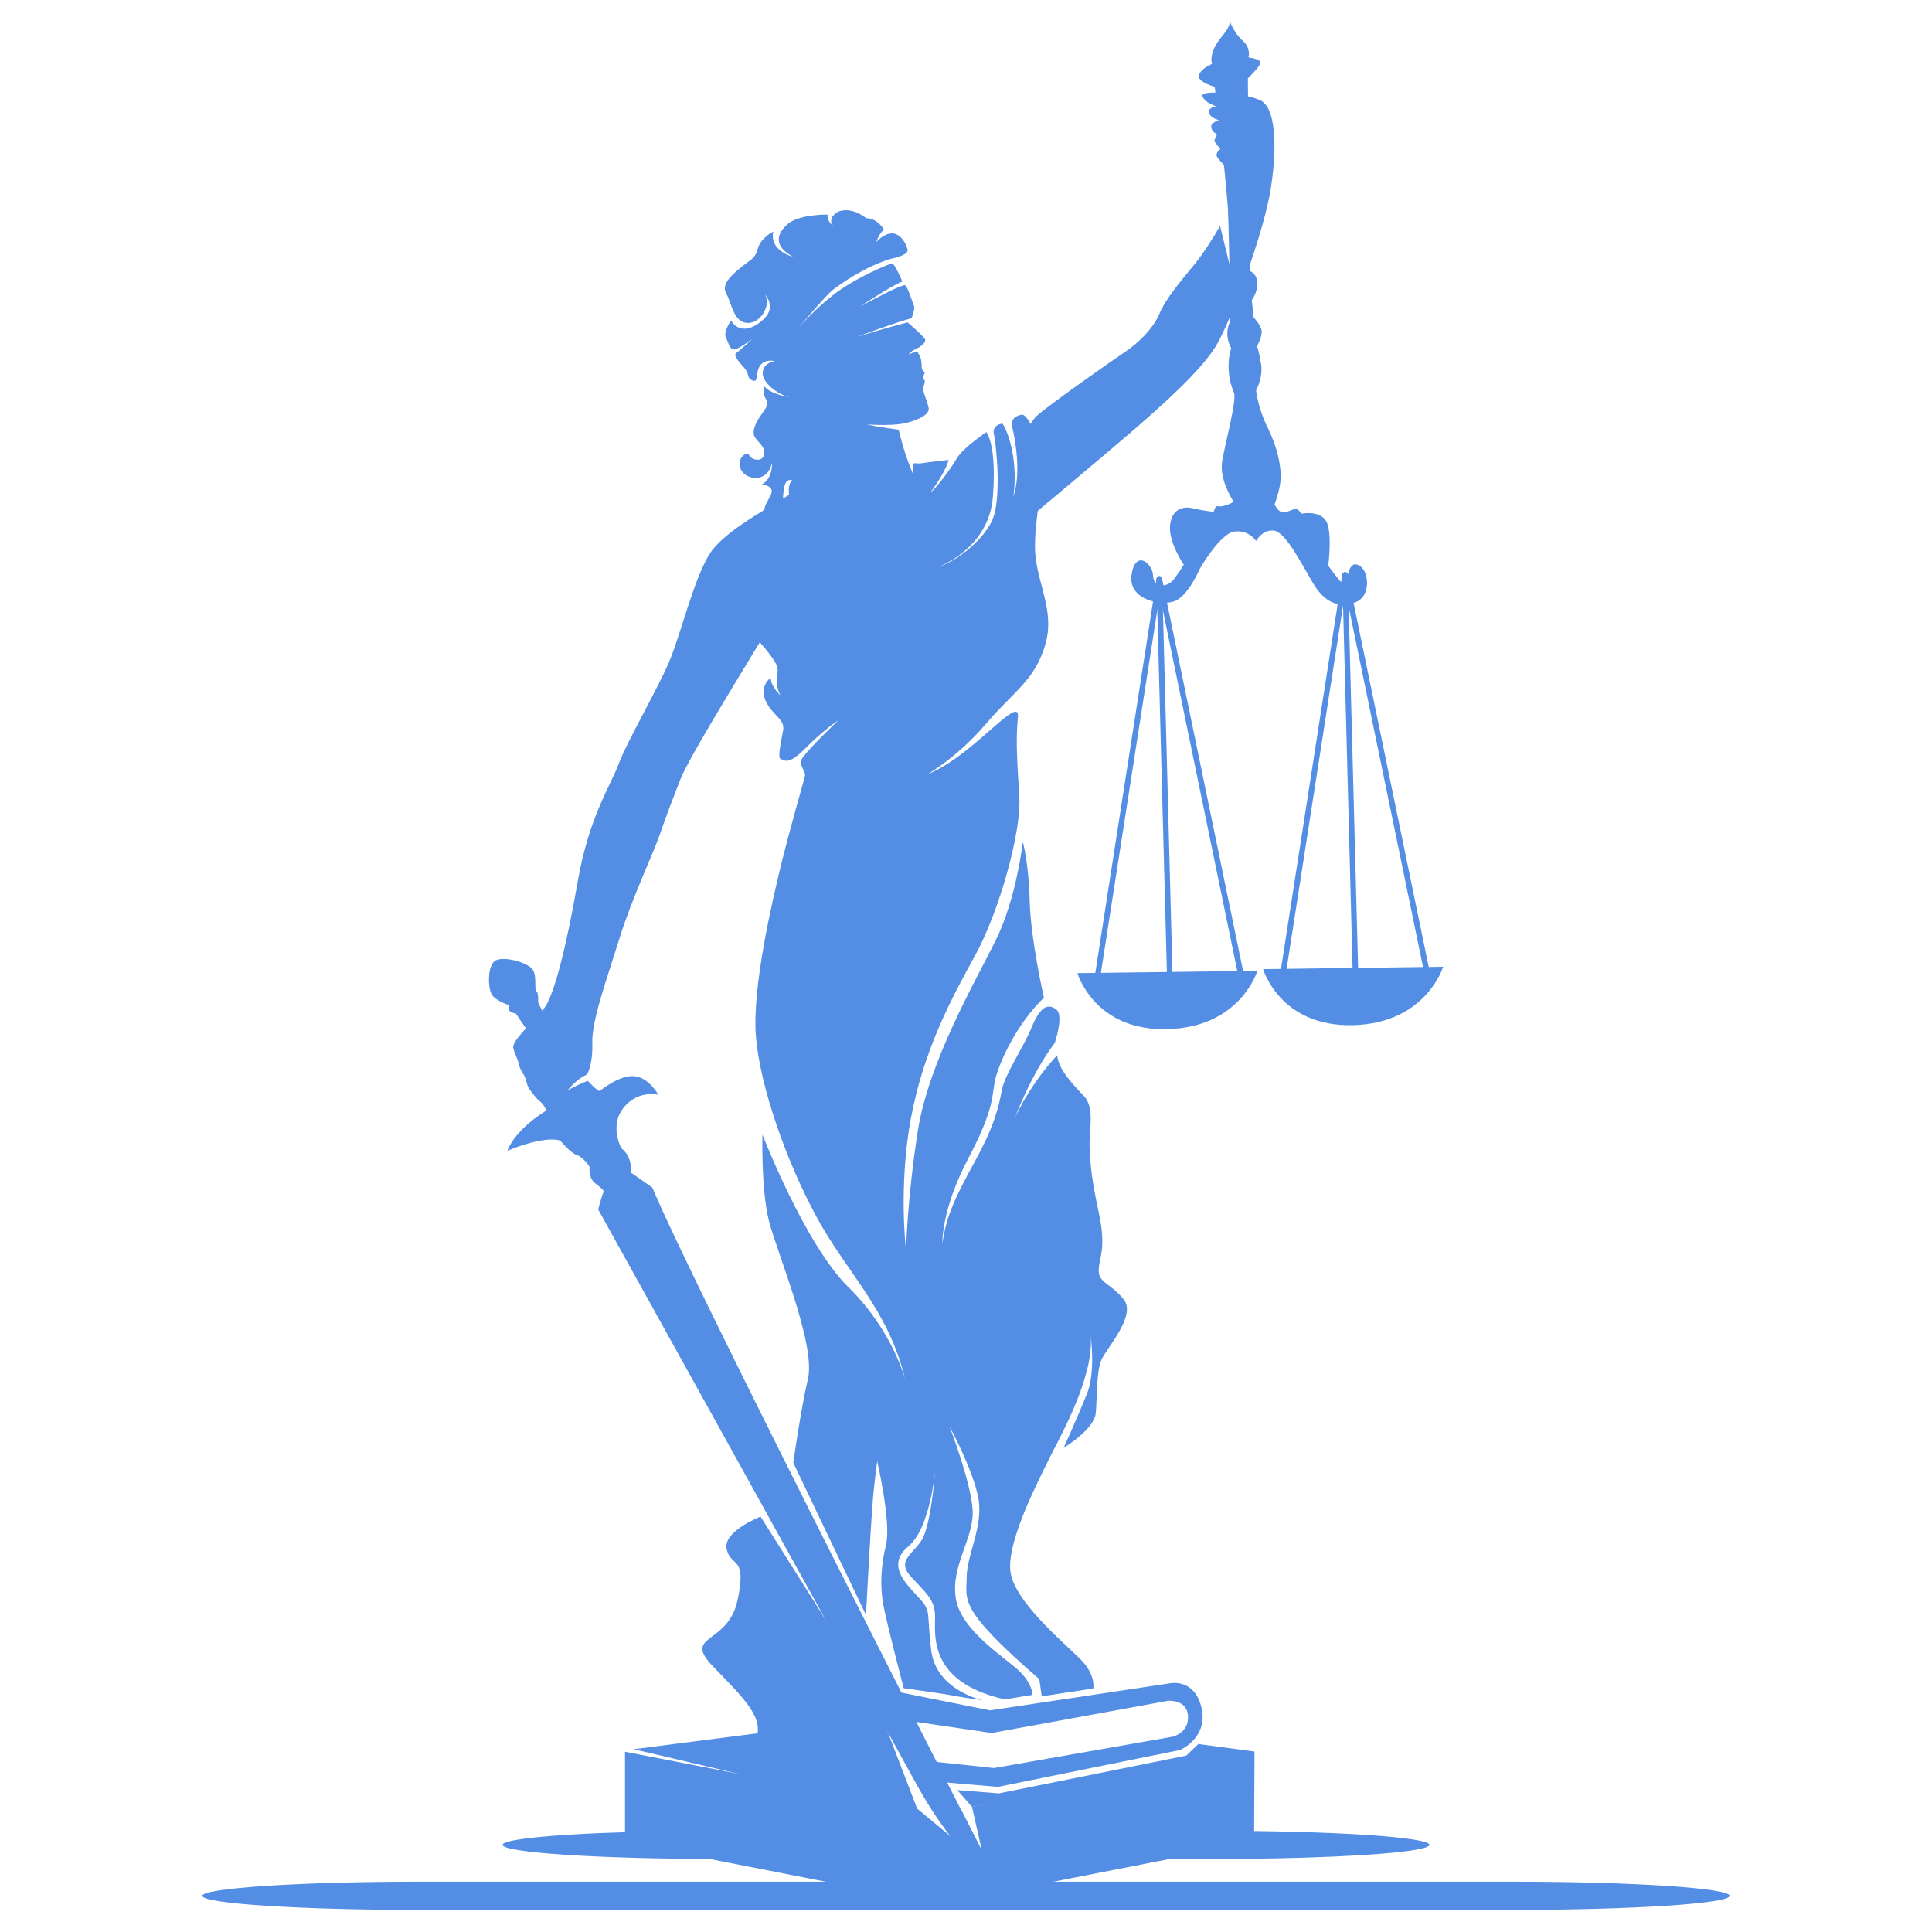 <?xml version="1.0" encoding="utf-8"?>
<!-- Generator: Adobe Illustrator 16.0.0, SVG Export Plug-In . SVG Version: 6.00 Build 0)  -->
<!DOCTYPE svg PUBLIC "-//W3C//DTD SVG 1.1 Tiny//EN" "http://www.w3.org/Graphics/SVG/1.1/DTD/svg11-tiny.dtd">
<svg version="1.1" baseProfile="tiny" id="Calque_1"
	 xmlns="http://www.w3.org/2000/svg" xmlns:xlink="http://www.w3.org/1999/xlink" x="0px" y="0px" width="36px" height="36px"
	 viewBox="0 0 36 36" xml:space="preserve">
<g>
	<path fill-rule="evenodd" fill="#538DE4" d="M15.288,8.176c0,0,0.138,0.567-0.411,0.933c-0.548,0.365-1.398,0.777-1.674,1.243
		c-0.274,0.466-0.502,1.39-0.703,1.902c-0.202,0.513-0.805,1.536-0.97,1.975c-0.164,0.438-0.558,0.997-0.768,2.213
		c-0.211,1.216-0.439,2.094-0.613,2.332c-0.173,0.235-0.621,0.613-0.585,0.754c0.037,0.142,0.088,0.21,0.097,0.278
		s0.06,0.169,0.096,0.215c0.037,0.048,0.059,0.205,0.105,0.27c0.045,0.064,0.146,0.195,0.206,0.237
		c0.059,0.042,0.113,0.165,0.113,0.165s-0.562,0.325-0.727,0.75c0,0,0.677-0.292,0.987-0.188c0,0,0.192,0.233,0.312,0.27
		c0.118,0.036,0.232,0.215,0.232,0.215s-0.022,0.211,0.101,0.306c0.124,0.097,0.179,0.135,0.156,0.175
		c-0.023,0.042-0.096,0.315-0.096,0.315s5.061,9.12,5.901,10.656s1.499,1.783,1.499,1.783s-5.613-10.972-6.391-12.847l-0.407-0.284
		c0,0,0.056-0.264-0.164-0.442c0,0-0.133-0.211-0.087-0.494c0.045-0.283,0.356-0.585,0.768-0.511c0,0-0.17-0.317-0.443-0.344
		c-0.274-0.026-0.612,0.251-0.645,0.273c-0.031,0.024-0.224-0.186-0.224-0.186s-0.225,0.085-0.38,0.182c0,0,0.159-0.214,0.364-0.298
		c0,0,0.112-0.173,0.1-0.591c-0.015-0.416,0.278-1.211,0.507-1.951c0.229-0.741,0.631-1.582,0.75-1.929
		c0.118-0.348,0.256-0.705,0.393-1.052c0.138-0.348,1.033-1.81,1.033-1.81l0.438-0.723c0,0,0.312,0.348,0.329,0.476
		c0.02,0.128-0.059,0.316,0.056,0.512c0,0-0.169-0.142-0.184-0.325c0,0-0.219,0.151-0.091,0.43c0.128,0.279,0.365,0.333,0.324,0.553
		c-0.041,0.22-0.109,0.516-0.041,0.531c0.068,0.014,0.128,0.132,0.466-0.211c0.339-0.342,0.609-0.516,0.609-0.516
		s-0.673,0.64-0.699,0.753c-0.028,0.114,0.104,0.211,0.067,0.312c0,0-0.294,1.036-0.441,1.638c-0.146,0.605-0.548,2.278-0.466,3.209
		c0.082,0.933,0.566,2.313,1.134,3.355c0.566,1.043,1.335,1.719,1.646,3.018c0,0-0.237-0.913-1.051-1.711
		c-0.814-0.794-1.609-2.851-1.609-2.851s-0.027,1.015,0.119,1.6c0.146,0.586,0.877,2.303,0.73,2.944
		c-0.146,0.641-0.274,1.572-0.274,1.572l1.354,2.836c0,0,0.081-1.529,0.118-2.014c0.036-0.485,0.092-0.851,0.092-0.851
		s0.265,1.144,0.164,1.556c-0.101,0.41-0.109,0.776-0.055,1.096c0.055,0.32,0.385,1.578,0.385,1.578s0.768,0.104,0.95,0.143
		c0.183,0.035,0.521,0.081,0.521,0.081s-0.869-0.183-0.96-0.933c-0.092-0.75,0.018-0.714-0.248-0.998
		c-0.265-0.283-0.576-0.603-0.173-0.94c0.402-0.338,0.493-1.388,0.493-1.388s-0.072,1.014-0.256,1.287
		c-0.183,0.275-0.462,0.376-0.188,0.674c0.274,0.297,0.416,0.404,0.443,0.68s-0.223,1.262,1.303,1.602l0.513-0.084
		c0,0,0.01-0.173-0.211-0.41c-0.219-0.239-1.115-0.76-1.216-1.383c-0.101-0.62,0.348-1.133,0.312-1.663
		c-0.037-0.531-0.43-1.546-0.43-1.546s0.448,0.824,0.539,1.345c0.092,0.521-0.22,1.05-0.22,1.474c0,0.42-0.174,0.565,1.354,1.89
		l0.045,0.32l0.961-0.146c0,0,0.045-0.219-0.183-0.484c-0.229-0.265-1.299-1.105-1.363-1.709c-0.063-0.604,0.604-1.829,0.731-2.103
		c0.129-0.275,0.823-1.454,0.769-2.26c0,0,0.087,0.659-0.064,1.043c-0.15,0.384-0.442,1.029-0.442,1.029s0.57-0.342,0.598-0.649
		c0.027-0.306,0.01-0.764,0.105-0.988c0.096-0.224,0.658-0.827,0.416-1.129c-0.242-0.303-0.466-0.303-0.466-0.538
		c0-0.239,0.149-0.386,0.003-1.07c-0.145-0.686-0.154-0.87-0.172-1.198c-0.02-0.329,0.109-0.76-0.11-0.988
		c-0.22-0.229-0.476-0.503-0.494-0.757c0,0-0.457,0.465-0.786,1.16c0,0,0.293-0.796,0.741-1.391c0,0,0.173-0.512,0.027-0.621
		c-0.147-0.11-0.292-0.073-0.457,0.329s-0.503,0.877-0.558,1.179c-0.056,0.303-0.138,0.659-0.494,1.309
		c-0.356,0.647-0.548,1.041-0.612,1.546c0,0-0.032-0.613,0.484-1.592c0.517-0.979,0.425-1.181,0.507-1.496
		c0.083-0.315,0.39-1.001,0.9-1.495c0,0-0.246-1.073-0.265-1.796c-0.018-0.722-0.128-1.106-0.128-1.106s-0.118,1.051-0.503,1.829
		c-0.384,0.777-1.253,2.269-1.454,3.556c-0.2,1.29-0.219,2.233-0.219,2.233s-0.146-1.2,0.091-2.471
		c0.238-1.271,0.75-2.221,1.198-3.036c0.447-0.813,0.859-2.295,0.822-2.935c-0.036-0.64-0.072-1.042-0.027-1.5
		c0.046-0.457-0.867,0.75-1.682,1.061c0,0,0.558-0.315,1.083-0.933c0.525-0.617,0.9-0.8,1.103-1.458
		c0.201-0.658-0.155-1.152-0.184-1.774c-0.027-0.621,0.246-1.581,0.055-2.066c-0.192-0.484-0.293-0.467-0.293-0.467
		s-0.237,0.014-0.187,0.229c0.05,0.215,0.174,0.859,0.019,1.299c0,0,0.063-0.339-0.005-0.764c-0.068-0.424-0.196-0.598-0.196-0.598
		S18.479,7.912,18.52,8.09s0.151,1.202-0.032,1.604c-0.183,0.403-0.709,0.786-1.006,0.869c0,0,0.947-0.33,1.02-1.313
		c0.073-0.982-0.123-1.197-0.123-1.197s-0.443,0.296-0.554,0.494c-0.109,0.195-0.401,0.575-0.488,0.63c0,0,0.283-0.375,0.338-0.607
		c0,0-0.386,0.042-0.496,0.061s-0.172-0.036-0.172,0.056c0,0.091,0.01,0.209,0.01,0.209S16.595,8.803,16.6,8.634
		c0.005-0.169-0.211-0.443-0.097-0.49l-0.923-0.05L15.288,8.176z"/>
	<path fill-rule="evenodd" fill="#538DE4" d="M19.214,9.622c0,0,1.331-1.111,1.902-1.604c0.571-0.494,1.271-1.121,1.546-1.578
		c0.273-0.457,0.895-2.104,1.023-2.962c0.127-0.859,0.055-1.426-0.156-1.582c-0.21-0.155-1.16-0.238-1.124-0.109
		c0.036,0.128,0.257,0.192,0.257,0.192s-0.162,0.023-0.13,0.128c0.033,0.104,0.183,0.128,0.183,0.128s-0.145,0.05-0.145,0.114
		s0.03,0.11,0.086,0.137c0.055,0.028-0.056,0.115-0.018,0.161c0.036,0.046,0.101,0.132,0.101,0.132s-0.073,0.042-0.07,0.116
		c0.006,0.072,0.263,0.292,0.295,0.328c0.03,0.037,0.049,0.411-0.016,0.568c-0.064,0.156-0.03,0.097-0.063,0.162l0.024,0.972
		L22.734,4.21c-0.145,0.252-0.325,0.532-0.48,0.72c-0.255,0.312-0.53,0.631-0.649,0.915c-0.118,0.284-0.41,0.558-0.631,0.705
		c-0.22,0.146-1.472,1.024-1.663,1.207c-0.191,0.183-0.201,0.512-0.201,0.512L19.214,9.622z"/>
	<path fill-rule="evenodd" fill="#538DE4" d="M10.172,18.975l-0.146-0.297c0,0,0.014-0.183-0.032-0.211
		c-0.046-0.027,0.022-0.315-0.087-0.424c-0.109-0.11-0.493-0.224-0.663-0.151c-0.169,0.073-0.155,0.526-0.077,0.645
		c0.077,0.118,0.329,0.196,0.329,0.196s-0.046,0.064,0,0.105s0.114,0.046,0.114,0.046l0.233,0.341L10.172,18.975z"/>
	<path fill-rule="evenodd" fill="#538DE4" d="M15.395,30.199l-1.223-1.939c0,0-0.713,0.275-0.631,0.611
		c0.082,0.34,0.384,0.11,0.201,0.952c-0.183,0.841-1.048,0.622-0.444,1.241c0.604,0.623,0.97,0.971,0.769,1.399
		c-0.201,0.432-0.438,0.733-0.549,1.007c-0.109,0.275-0.74,0.659-0.74,0.659s0.832-0.303,1.545-0.156s1.618,0.657,1.829,0.229
		c0.21-0.431,1.088-0.109,1.088-0.109l-1.079-2.816L15.395,30.199z"/>
	<path fill-rule="evenodd" fill="#538DE4" d="M17.047,8.908c-0.117-0.254-0.219-0.55-0.301-0.901c0,0-0.359-0.045-0.592-0.098
		c0,0,0.422,0.031,0.674-0.016c0.253-0.048,0.495-0.166,0.477-0.283c-0.02-0.117-0.109-0.316-0.109-0.364
		c0.002-0.048,0.062-0.136,0.023-0.172c-0.04-0.037,0.016-0.133,0.016-0.133s-0.059-0.043-0.06-0.088
		c-0.001-0.067-0.005-0.157-0.029-0.201c-0.04-0.074-0.045-0.092-0.045-0.092s-0.132-0.002-0.187,0.075c0,0,0.059-0.095,0.128-0.121
		c0.068-0.027,0.237-0.125,0.19-0.2c-0.048-0.074-0.318-0.306-0.318-0.306s-0.417,0.104-0.937,0.267c0,0,0.717-0.271,1.01-0.345
		c0,0,0.067-0.181,0.044-0.23c-0.024-0.051-0.118-0.365-0.167-0.385c-0.049-0.02-0.547,0.239-0.834,0.394
		c0,0,0.576-0.383,0.785-0.465c0,0-0.149-0.339-0.191-0.336S15.936,5.173,15.521,5.5c-0.416,0.328-0.694,0.668-0.694,0.668
		s0.555-0.657,0.683-0.76c0.127-0.103,0.602-0.438,1.083-0.584c0,0,0.335-0.062,0.319-0.167c-0.017-0.105-0.126-0.306-0.288-0.308
		c-0.162-0.001-0.3,0.167-0.3,0.167s0.064-0.175,0.146-0.238c0,0-0.112-0.21-0.331-0.213c0,0-0.276-0.235-0.537-0.113
		c0,0-0.191,0.111-0.079,0.255c0,0-0.117-0.081-0.103-0.209c0,0-0.52-0.008-0.735,0.171c-0.215,0.181-0.28,0.417,0.094,0.616
		c0,0-0.447-0.106-0.37-0.47c0,0-0.237,0.12-0.289,0.32c-0.053,0.2-0.135,0.195-0.346,0.374c-0.211,0.179-0.328,0.316-0.235,0.476
		c0.094,0.159,0.124,0.517,0.385,0.533c0.261,0.015,0.455-0.358,0.328-0.537c0,0,0.222,0.232-0.017,0.461
		c-0.239,0.229-0.481,0.247-0.613,0.032c0,0-0.146,0.208-0.098,0.308c0.048,0.101,0.068,0.223,0.15,0.229s0.348-0.199,0.348-0.199
		s-0.248,0.232-0.305,0.267c-0.056,0.036,0.039,0.151,0.148,0.272c0.111,0.121,0.041,0.192,0.158,0.239
		c0.119,0.048,0.047-0.155,0.144-0.283s0.269-0.077,0.269-0.077s-0.199,0.019-0.224,0.202c-0.023,0.183,0.259,0.407,0.491,0.469
		c0,0-0.37-0.062-0.465-0.21c0,0-0.038,0.135,0.028,0.234c0.066,0.101,0.032,0.144-0.09,0.316c-0.122,0.172-0.149,0.294-0.125,0.377
		c0.023,0.084,0.228,0.201,0.187,0.355c-0.042,0.155-0.246,0.088-0.277,0.013c-0.03-0.077-0.231,0.018-0.165,0.237
		c0.067,0.219,0.504,0.303,0.589-0.101c0,0,0.021,0.292-0.188,0.405c0,0,0.2,0.019,0.182,0.138c-0.018,0.12-0.183,0.275-0.125,0.397
		c0.06,0.121,0.196,0.12,0.288-0.01c0.091-0.131-0.017-0.675,0.223-0.601c0,0-0.104,0.053-0.053,0.315
		c0.051,0.261-0.114,0.517-0.39,0.5c0,0-0.255,0.005-0.279,0.421c-0.024,0.417,0.407,0.327,0.47,0.147s0.234-0.362,0.452-0.381
		s0.674-0.558,0.674-0.558l-0.171-0.746c0,0,0.24,0.692,0.286,0.77C15.8,9.5,17.047,8.908,17.047,8.908"/>
	<path fill-rule="evenodd" fill="#538DE4" d="M22.922,0.412c0,0,0.084,0.216,0.239,0.352c0.154,0.136,0.103,0.306,0.103,0.306
		s0.213,0.025,0.221,0.093c0.009,0.067-0.233,0.296-0.233,0.296l0.037,3.59c0,0,0.137,0.047,0.139,0.231
		c0.002,0.184-0.103,0.308-0.103,0.308l0.034,0.326c0,0,0.137,0.144,0.15,0.252c0.012,0.108-0.087,0.286-0.087,0.286
		s0.037,0.09,0.077,0.338c0.038,0.247-0.093,0.481-0.093,0.481s0.024,0.313,0.215,0.697c0.189,0.384,0.246,0.706,0.243,0.928
		C23.86,9.119,23.75,9.396,23.75,9.396s0.055,0.134,0.148,0.151c0.091,0.017,0.218-0.092,0.275-0.055
		c0.057,0.036,0.073,0.08,0.073,0.08s0.325-0.068,0.458,0.126c0.131,0.195,0.046,0.842,0.046,0.842s0.222,0.313,0.292,0.356
		c0.072,0.043,0.044-0.454,0.26-0.371c0.217,0.083,0.261,0.603-0.063,0.703c-0.324,0.1-0.565-0.007-0.786-0.385
		c-0.222-0.378-0.501-0.926-0.714-0.956c-0.213-0.029-0.334,0.194-0.334,0.194s-0.123-0.206-0.396-0.178s-0.651,0.693-0.651,0.693
		s-0.215,0.507-0.47,0.605c-0.254,0.097-0.877-0.025-0.802-0.498c0.075-0.474,0.395-0.2,0.399,0.021
		c0.006,0.221,0.264,0.251,0.406,0.048s0.167-0.249,0.167-0.249s-0.298-0.435-0.254-0.751c0.043-0.316,0.275-0.337,0.419-0.301
		c0.145,0.036,0.394,0.068,0.394,0.068s0.021-0.127,0.085-0.105c0.065,0.021,0.281-0.061,0.277-0.089
		c0-0.027-0.268-0.393-0.203-0.763c0.063-0.37,0.267-1.096,0.219-1.263c0,0-0.19-0.384-0.053-0.832c0,0-0.148-0.242-0.02-0.494
		L22.92,5.664c0,0-0.224-0.229-0.046-0.573c0.179-0.343-0.239-3.473-0.239-3.473s-0.345-0.095-0.294-0.224
		c0.052-0.128,0.243-0.202,0.243-0.202s-0.05-0.13,0.061-0.333S22.871,0.605,22.922,0.412"/>
	<path fill-rule="evenodd" fill="#538DE4" d="M23.537,18.058l3.354-0.044c0,0-0.315,1.054-1.679,1.088
		C23.847,19.136,23.537,18.058,23.537,18.058"/>
	<path fill="#538DE4" d="M25.011,10.726c-0.006-0.028,0.014-0.056,0.04-0.063c0.028-0.006,0.057,0.011,0.061,0.039l1.53,7.412
		c0.006,0.026-0.013,0.055-0.041,0.062c-0.027,0.007-0.054-0.01-0.06-0.038L25.011,10.726z"/>
	<path fill="#538DE4" d="M25.011,10.708c0.004-0.03,0.03-0.05,0.059-0.046s0.048,0.029,0.044,0.057l-1.179,7.587
		c-0.004,0.03-0.031,0.049-0.06,0.047c-0.028-0.004-0.047-0.03-0.043-0.058L25.011,10.708z"/>
	<path fill="#538DE4" d="M25.011,10.716c-0.002-0.028,0.021-0.052,0.05-0.054c0.028-0.003,0.053,0.02,0.053,0.048l0.197,7.498
		c0.002,0.028-0.021,0.054-0.049,0.056s-0.054-0.021-0.054-0.048L25.011,10.716z"/>
	<path fill-rule="evenodd" fill="#538DE4" d="M20.077,18.133l3.352-0.043c0,0-0.313,1.054-1.678,1.086
		C20.387,19.212,20.077,18.133,20.077,18.133"/>
	<path fill="#538DE4" d="M21.551,10.801c-0.006-0.027,0.013-0.055,0.04-0.062c0.028-0.007,0.056,0.009,0.061,0.038l1.531,7.412
		c0.005,0.027-0.014,0.056-0.042,0.062c-0.028,0.006-0.056-0.01-0.061-0.037L21.551,10.801z"/>
	<path fill="#538DE4" d="M21.551,10.783c0.004-0.029,0.03-0.048,0.059-0.046c0.029,0.004,0.048,0.029,0.044,0.058l-1.18,7.588
		c-0.005,0.028-0.03,0.049-0.059,0.045s-0.049-0.028-0.043-0.057L21.551,10.783z"/>
	<path fill="#538DE4" d="M21.549,10.793c0-0.03,0.023-0.054,0.052-0.056c0.028-0.001,0.051,0.02,0.053,0.049l0.197,7.498
		c0,0.028-0.021,0.053-0.049,0.054c-0.029,0.002-0.054-0.019-0.054-0.048L21.549,10.793z"/>
	<path fill-rule="evenodd" fill="#538DE4" d="M16.56,31.492l1.888,0.378l3.349-0.504c0,0,0.458-0.104,0.591,0.454
		s-0.397,0.788-0.397,0.788l-3.397,0.688l-1.468-0.125l-0.255-0.401l1.651,0.175l3.323-0.583c0,0,0.308-0.064,0.292-0.383
		c-0.014-0.319-0.374-0.287-0.374-0.287l-3.284,0.6l-1.892-0.278L16.56,31.492z"/>
	<polygon fill-rule="evenodd" fill="#538DE4" points="17.388,33.759 17.902,33.708 18.295,34.479 18.112,33.668 23.376,32.637 
		23.368,34.331 17.508,35.478 11.646,34.331 11.646,32.641 17.089,33.7 17.717,34.221 	"/>
	<polygon fill-rule="evenodd" fill="#538DE4" points="11.807,32.594 14.468,32.252 13.744,33.049 	"/>
	<polygon fill-rule="evenodd" fill="#538DE4" points="17.838,33.356 18.613,33.417 22.105,32.713 22.329,32.498 23.376,32.637 
		22.407,32.916 18.112,33.668 	"/>
	<path fill-rule="evenodd" fill="#538DE4" d="M7.794,35.063h20.413c2.214,0,4.023,0.12,4.023,0.263c0,0.144-1.81,0.262-4.023,0.262
		H7.794c-2.214,0-4.024-0.118-4.024-0.262C3.77,35.184,5.58,35.063,7.794,35.063"/>
	<path fill-rule="evenodd" fill="#538DE4" d="M15.426,34.639h-2.037c-2.214,0-4.024-0.118-4.024-0.263
		c0-0.123,1.319-0.228,3.083-0.254L15.426,34.639z M22.166,34.114h0.446c2.212,0,4.024,0.118,4.024,0.262
		c0,0.145-1.813,0.263-4.024,0.263h-2.817L22.166,34.114z"/>
</g>
</svg>
